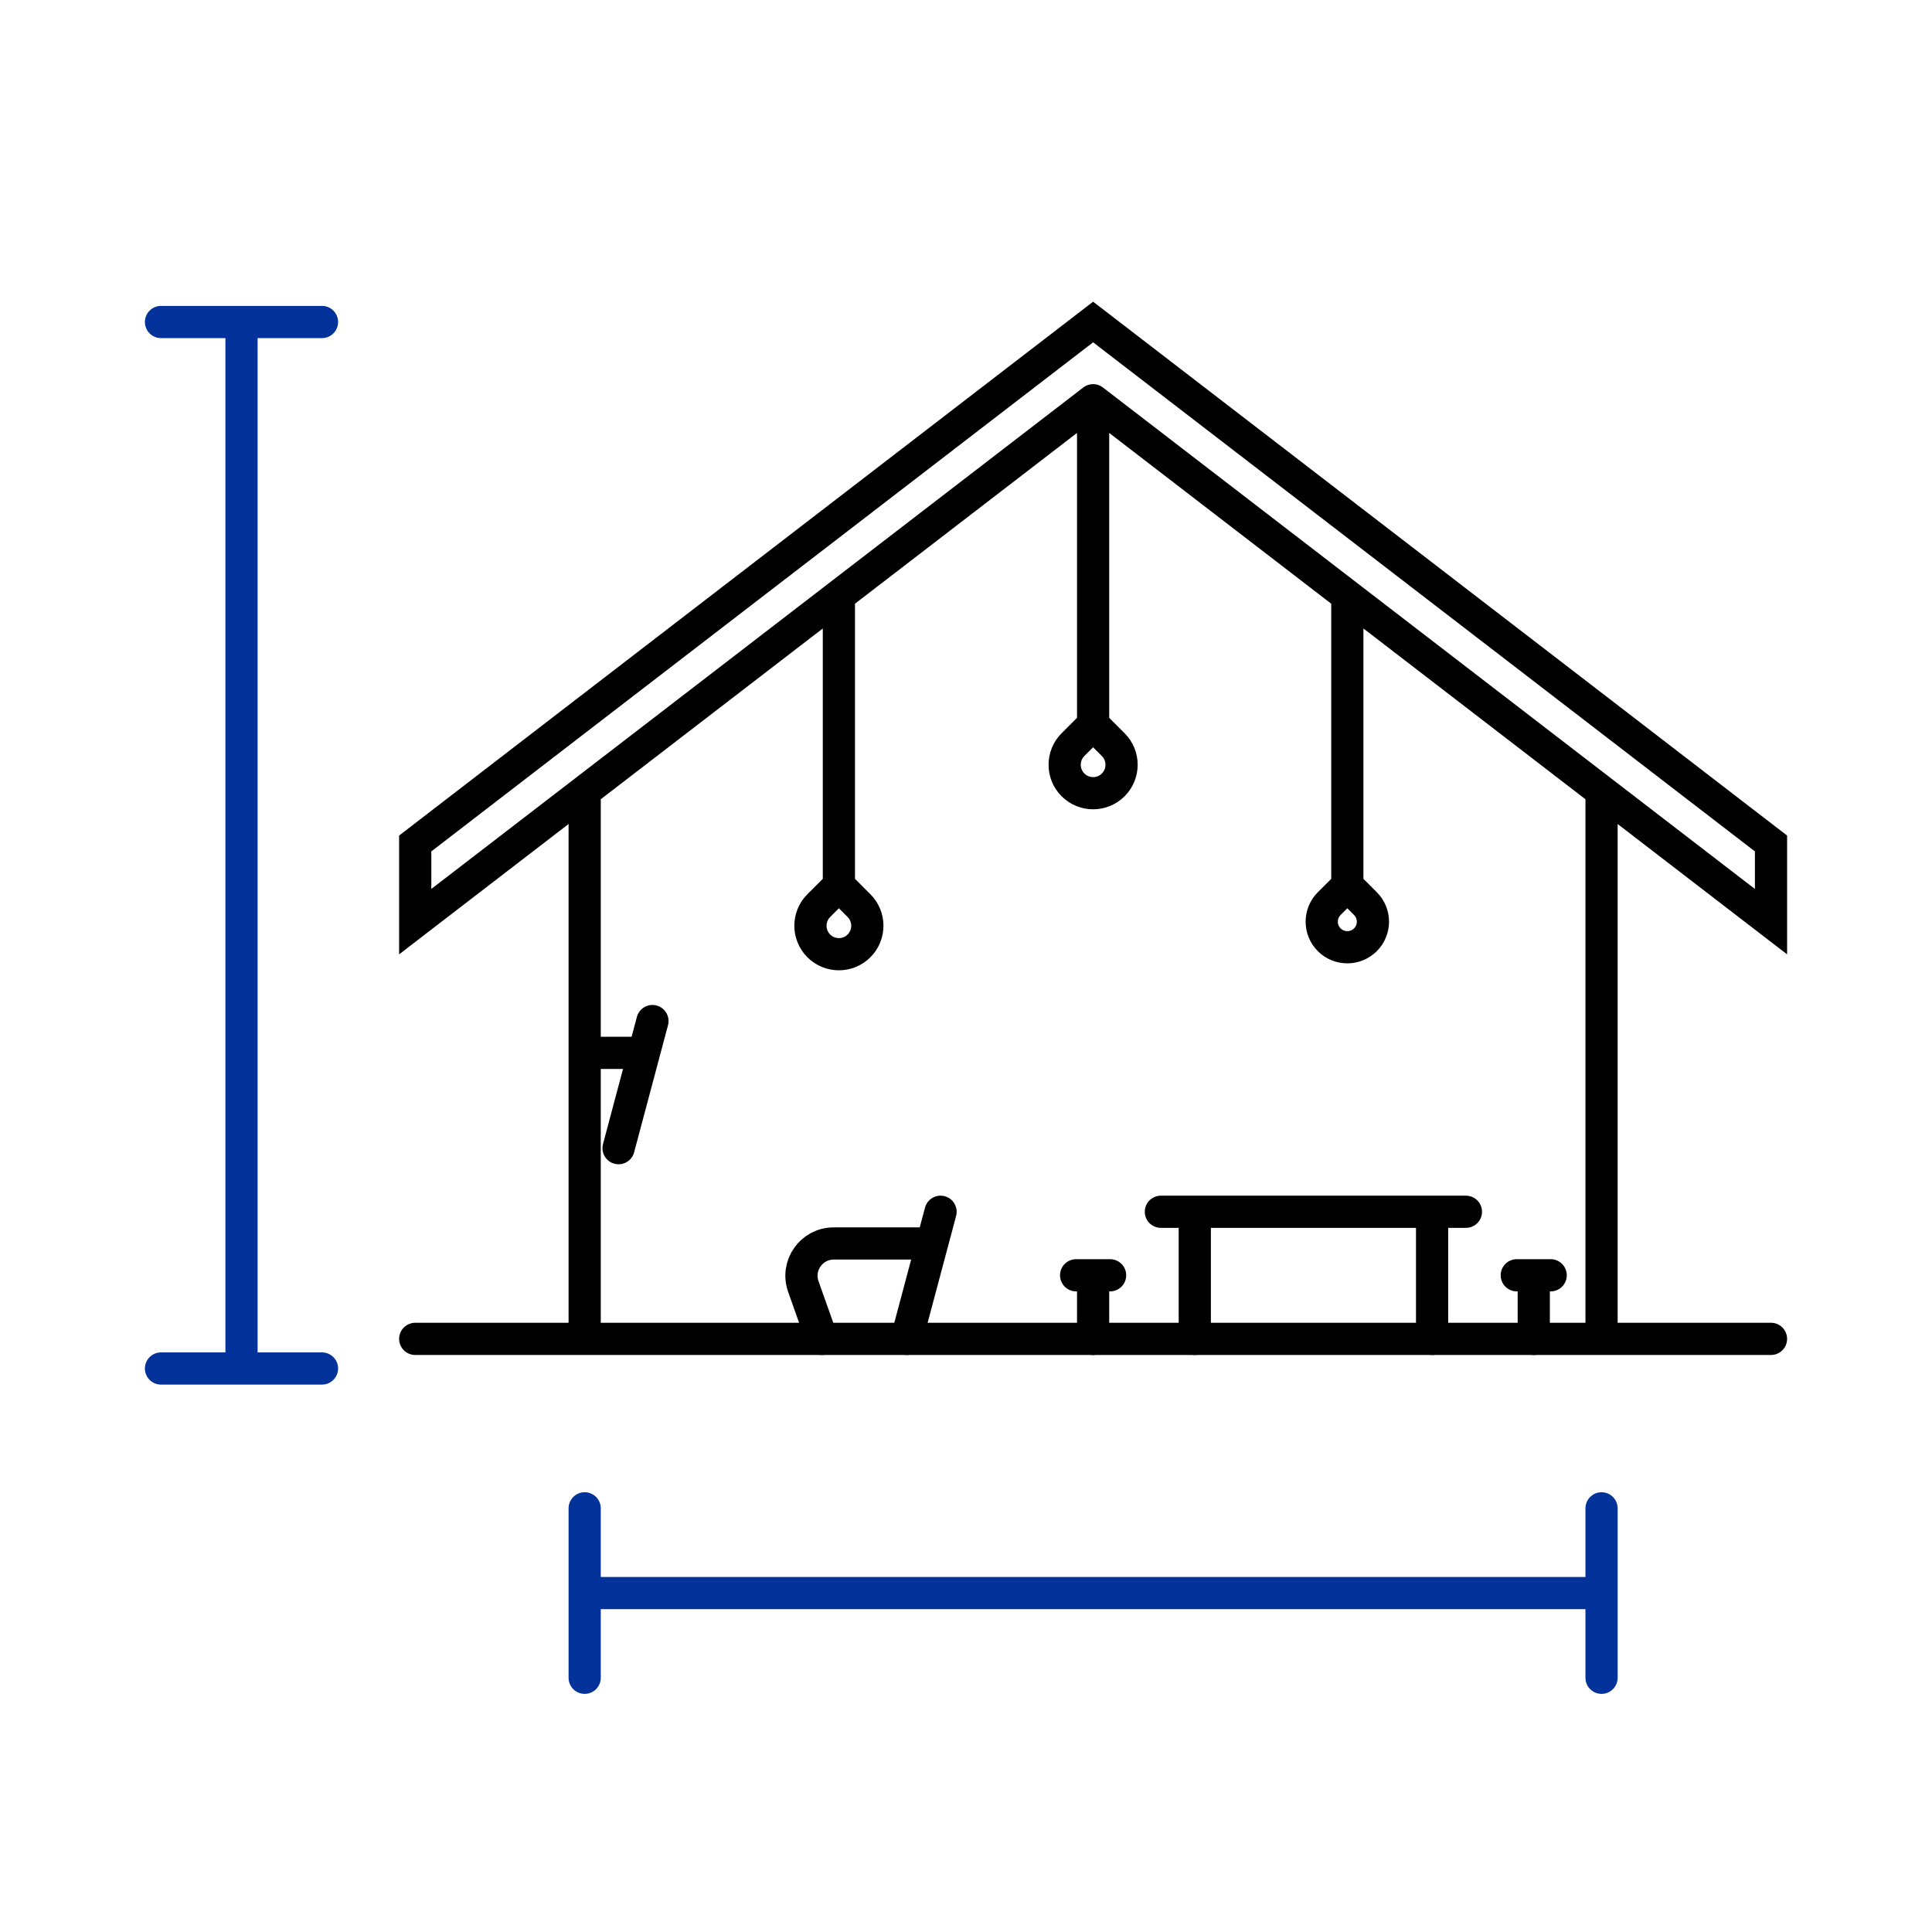 <?xml version="1.0" encoding="UTF-8"?> <svg xmlns="http://www.w3.org/2000/svg" width="24" height="24" viewBox="0 0 24 24" fill="none"><path d="M7.263 16.632H13.579H19.895M7.263 16.632V13.231V11.773V9.83M7.263 16.632H5.158M7.263 9.83L5.158 11.449V10.478L7.263 8.858L10.421 6.429L13.579 4L16.737 6.429L19.895 8.858L22 10.478V11.449L19.895 9.83M7.263 9.83L10.421 7.401M19.895 16.632V13.231V11.773V9.83M19.895 16.632H22M19.895 9.83L16.737 7.401M13.579 4.972L10.421 7.401M13.579 4.972L16.737 7.401M13.579 4.972V9M10.421 7.401V11M16.737 7.401V11M13.579 9L13.329 9.25C13.191 9.388 13.191 9.612 13.329 9.75V9.75C13.467 9.888 13.691 9.888 13.829 9.75V9.75C13.967 9.612 13.967 9.388 13.829 9.25L13.579 9ZM10.421 11L10.171 11.25C10.033 11.388 10.033 11.612 10.171 11.75V11.75C10.309 11.888 10.533 11.888 10.671 11.75V11.75C10.809 11.612 10.809 11.388 10.671 11.25L10.421 11ZM16.737 11L16.512 11.225C16.388 11.349 16.388 11.55 16.512 11.674V11.674C16.636 11.798 16.837 11.798 16.962 11.674V11.674C17.086 11.55 17.086 11.349 16.962 11.225L16.737 11Z" stroke="black" stroke-width="0.4" stroke-linecap="round"></path><path d="M7.263 13.079H8.105" stroke="black" stroke-width="0.4"></path><path d="M7.684 14.263L8.105 12.684" stroke="black" stroke-width="0.4" stroke-linecap="round"></path><path d="M10.21 16.632L9.979 15.981C9.887 15.721 10.08 15.447 10.356 15.447L11.579 15.447M11.263 16.632L11.579 15.447M11.684 15.053L11.579 15.447" stroke="black" stroke-width="0.4" stroke-linecap="round"></path><path d="M14.421 15.053H18.21M13.368 15.842H13.79M18.842 15.842H19.263M14.842 16.632V15.053M13.579 16.632L13.579 15.842M19.053 16.632V15.842M17.79 16.632V15.053" stroke="black" stroke-width="0.4" stroke-linecap="round"></path><path d="M7.263 19.79L19.895 19.79M7.263 18.737V20.842M19.895 18.737V20.842" stroke="#03329A" stroke-width="0.4" stroke-linecap="round"></path><path d="M3 4L3 17M4 4L2 4M4 17L2 17" stroke="#03329A" stroke-width="0.4" stroke-linecap="round"></path></svg> 